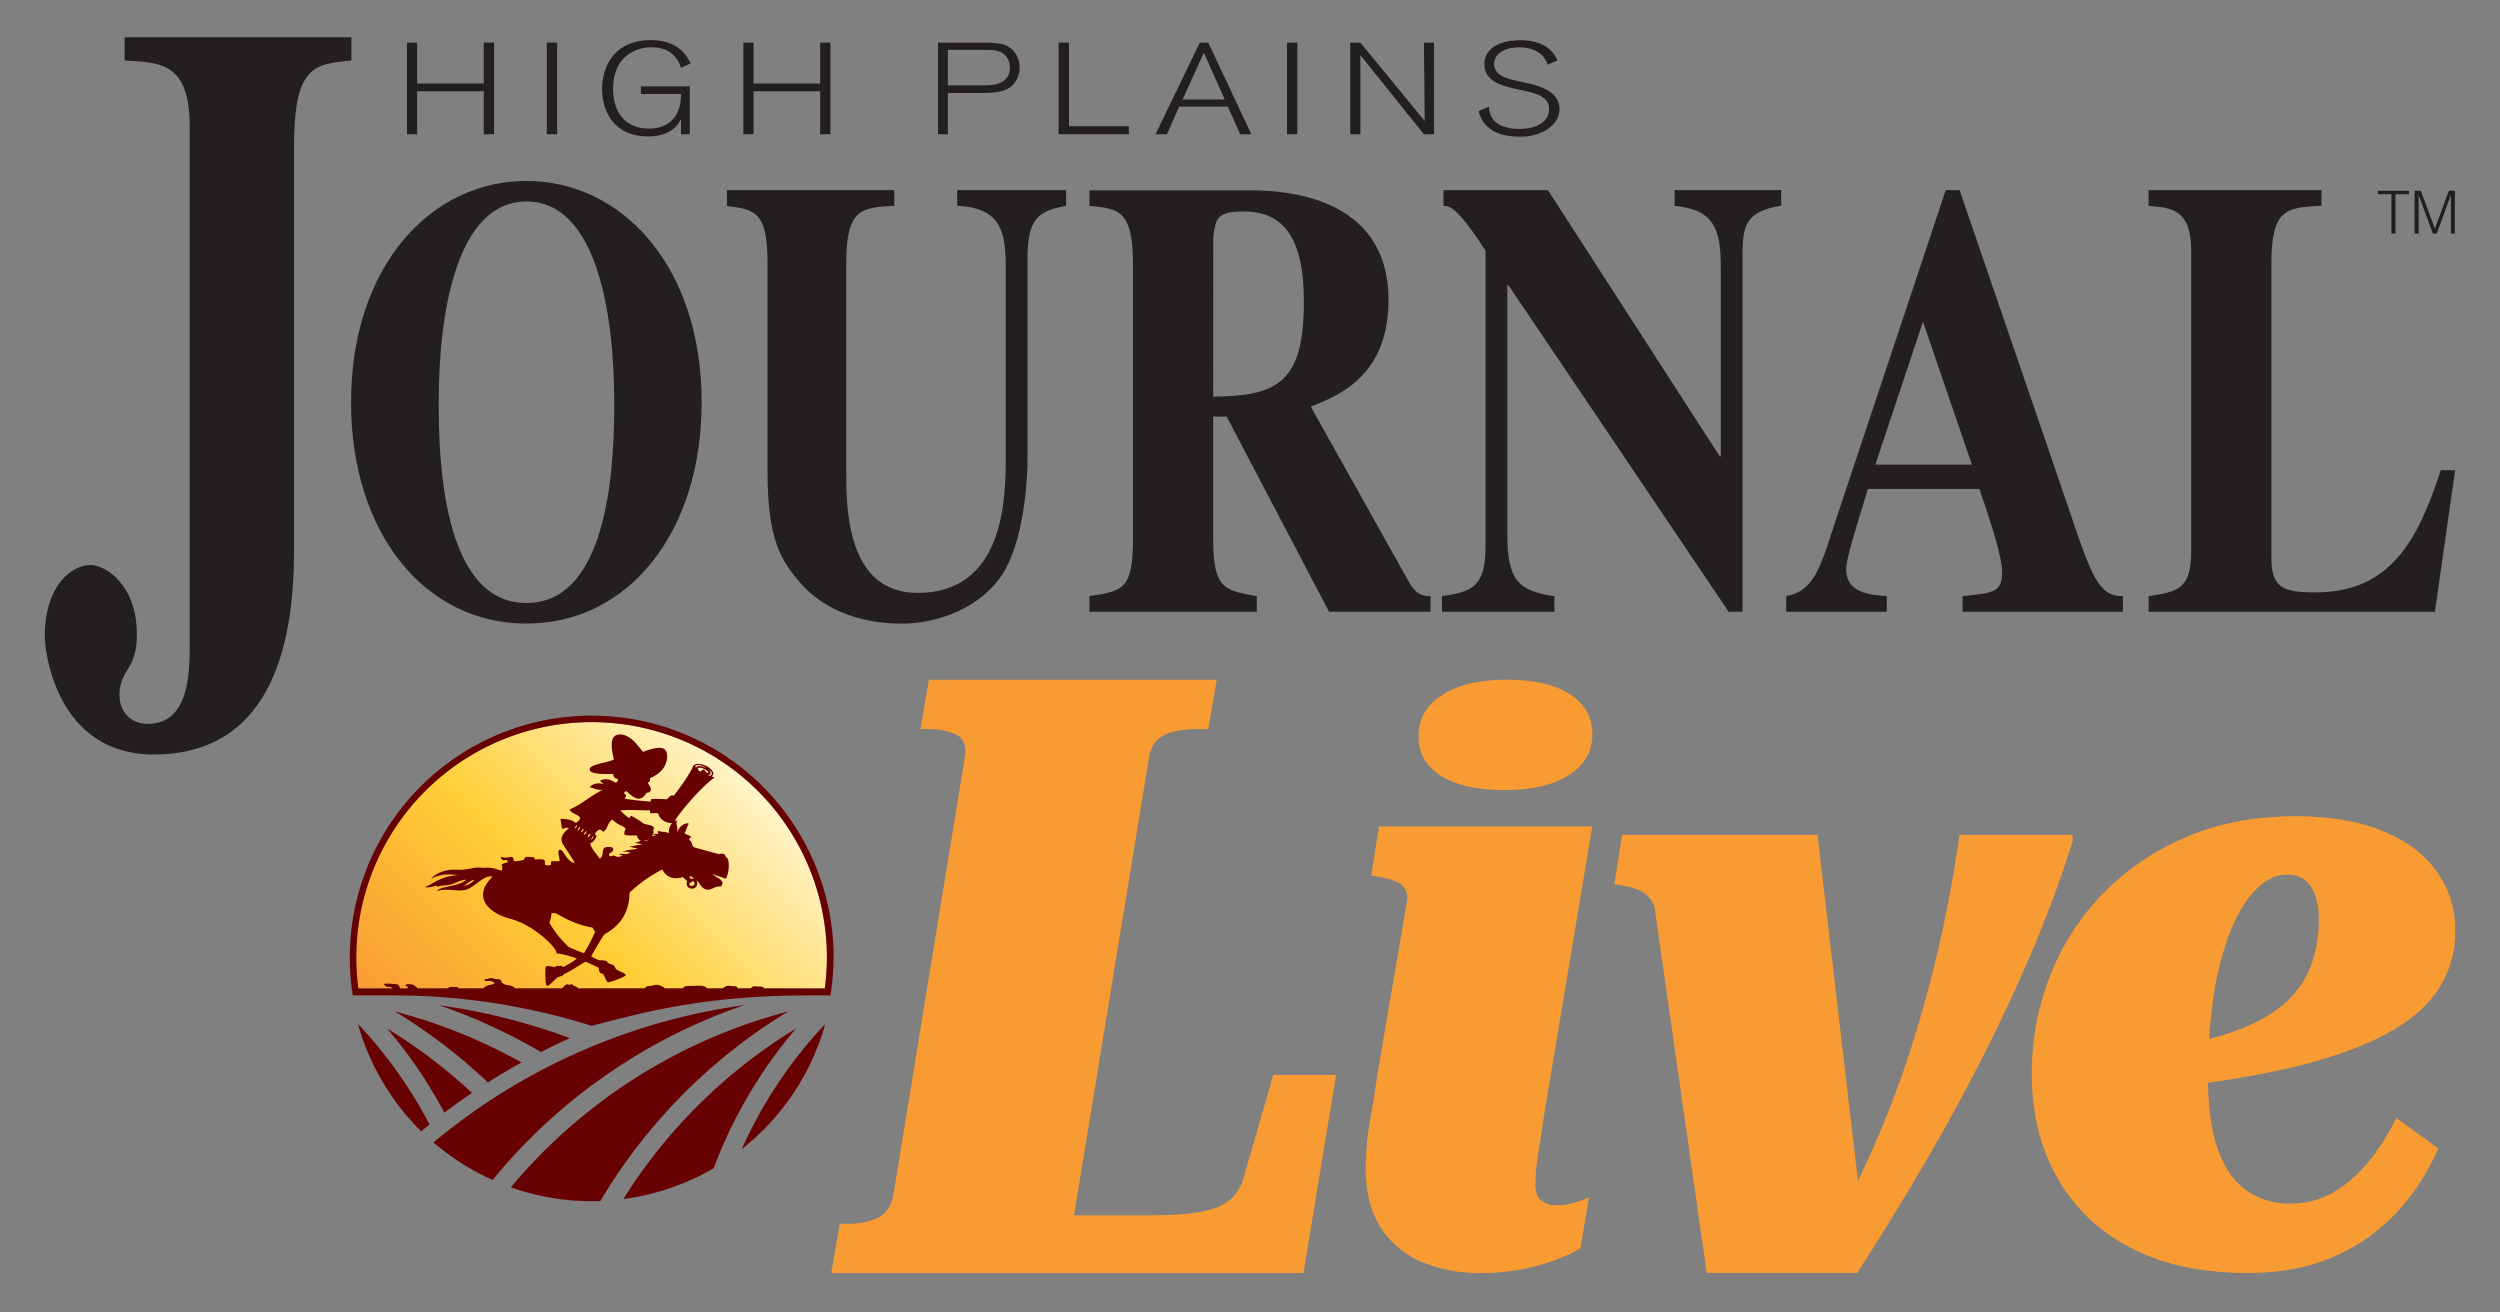 <svg id="Layer_1" data-name="Layer 1" xmlns="http://www.w3.org/2000/svg" xmlns:xlink="http://www.w3.org/1999/xlink" viewBox="0 0 854.56 448.56"><rect x="0" y="0" width="854.56" height="448.56" fill="#808080" stroke="none"/><defs><style>.cls-1{fill:#231f20;}.cls-2{fill:#f89b33;}.cls-3{fill:url(#New_Gradient_Swatch);}.cls-4,.cls-5{fill:#680101;}.cls-5{fill-rule:evenodd;}</style><linearGradient id="New_Gradient_Swatch" x1="151.25" y1="366.62" x2="253.19" y2="264.68" gradientUnits="userSpaceOnUse"><stop offset="0" stop-color="#f89b33"/><stop offset="0.49" stop-color="#ffcf37"/><stop offset="1" stop-color="#fff3c8"/></linearGradient></defs><path class="cls-1" d="M239.84,137.5c0,44.75-25.22,75.65-59.92,75.65S120,182.25,120,137.5c0-46.46,27.25-75.65,59.92-75.65S239.84,91,239.84,137.5m-89.88,0c0,18.54,1,68.62,30,68.62s30-50.08,30-68.62c0-31.11-6.26-68.62-30-68.62s-30,37.51-30,68.62"/><path class="cls-1" d="M364.42,70.37c-9.31,1.71-13.2,4-13.2,18.12v68c0,12.58-2.37,31.54-9.48,41.13-8.46,11.51-23.19,15.56-33.34,15.56-7.45,0-23.36-1.28-34.36-13.43-7.28-8.09-11.68-15.55-11.68-38.57V90c0-17.9-4.4-18.33-13.88-19.61V65h57.21v5.33c-11.17.64-16.42.85-16.42,19.61v71.17c0,12.15,0,41.56,24.38,41.56,29.79,0,30.13-32.61,30.13-46.25v-65c0-13-2-20.25-16.59-21.1V65h37.23Z"/><path class="cls-1" d="M489,209.1h-34.7l-35-66.7H414.7v41.77c0,17.05,3.72,17.69,14.89,19.6v5.33H372.38v-5.33c11.51-1.7,14.9-2.34,14.9-19.6V90c0-18.33-5.25-18.76-14.9-19.61V65.05h54.51c11.85,0,47.73,1.7,47.73,37.5,0,26.21-17.44,32.82-26.57,36.44l34,60.73c2.37,3.84,4.9,4.05,6.94,4.05ZM414.7,135.58c22.17-.21,31-4.9,31-32.61,0-21.52-6.94-30.68-20.49-30.68-9.31,0-9.65,2.34-10.49,8.95Z"/><path class="cls-1" d="M492.9,203.77c10.16-1.49,14.9-3,14.9-17.05v-101C498.32,71,495.61,70.37,493.41,70.37V65h35.71l58.74,91h.34V91.47c0-12.79-2-19.82-15.75-21.1V65h36.4v5.33c-12.19,1.92-13.21,6.82-13.21,17V209.1H590.9L515.58,97.44h-.34v85.24c0,15.34,3.56,19.39,16.08,21.09v5.33H492.9Z"/><path class="cls-1" d="M725.68,209.1H670.84v-5.33c10.49-1.06,13.54-1.28,13.54-8.31,0-5.75-5.42-21.52-7.79-28.34H638.51c-4.74,15.34-7.45,24.08-7.45,27.49,0,8.1,8.13,8.74,13.88,9.16v5.33H610.58v-5.33c9.14-1.7,11.51-9,16.59-24.93L665.1,65h4.74l37.39,109.11c7.62,22.8,10.32,30,18.45,29.62Zm-51.63-50.29L657.32,110l-16.27,48.8Z"/><path class="cls-1" d="M832.32,209.1H734.48v-5.33C744,202.28,749,201.64,749,188.64V85.5c0-14.06-6.94-14.49-14.56-15.13V65h59.08v5.33c-11.85.64-17.1.86-17.1,19.61V190.56c0,10.23,3.73,11.93,15.07,11.93,25.55,0,35-17.68,42.82-41.76h4.91Z"/><path class="cls-1" d="M120.11,20.68c-12.55,1.27-19.6,1.59-19.6,29.22V188.37c0,57.48-25.32,69.54-48,69.54-33,0-37.21-34.93-37.21-40.33,0-17.47,9.25-24.45,15.63-24.45,4.85,0,15.86,6.35,15.86,23.81,0,12.39-5.95,11.76-5.95,20.65,0,5.4,3.53,9.84,9.69,9.84,14.31,0,14.31-17.78,14.31-27.63V43.23c0-21.6-9.68-21.91-22.24-22.55V12.74h77.51Z"/><polygon class="cls-1" points="165.36 45.89 165.36 31.2 142.58 31.2 142.58 45.89 139.11 45.89 139.11 14.56 142.58 14.56 142.58 28.54 165.36 28.54 165.36 14.56 168.88 14.56 168.88 45.89 165.36 45.89"/><rect class="cls-1" x="186.92" y="14.56" width="3.52" height="31.33"/><path class="cls-1" d="M235.79,29.51V45.89h-3V40.65c-2.1,4.53-6.72,6-11.18,6-11.39,0-15.8-8.12-15.8-16.24,0-7.15,3.72-16.69,16.64-16.69,9.34,0,12.23,5.19,13.65,7.94l-3.31,1.51c-1.1-3.55-3.94-7-10-7-7,0-13.23,4.43-13.23,14.06,0,9.06,4.94,13.72,12.23,13.72,2.21,0,11-.31,11-11.81H219.1V29.51Z"/><polygon class="cls-1" points="280.35 45.89 280.35 31.2 257.57 31.2 257.57 45.89 254.1 45.89 254.1 14.56 257.57 14.56 257.57 28.54 280.35 28.54 280.35 14.56 283.86 14.56 283.86 45.89 280.35 45.89"/><path class="cls-1" d="M335.45,14.56c6.51,0,8.61.53,10.66,2.48a8.34,8.34,0,0,1,2.41,6.08,8.48,8.48,0,0,1-2.1,5.68c-2.62,2.84-6.45,3-12.65,3H324V45.89h-3.36V14.56ZM324,29.16h13c4.62,0,8.19-1.51,8.19-6.08a6,6,0,0,0-1.05-3.55c-1.73-2.4-4.67-2.49-7.56-2.49H324Z"/><polygon class="cls-1" points="361.85 45.89 361.85 14.56 365.42 14.56 365.42 43.14 385.89 43.14 385.89 45.89 361.85 45.89"/><path class="cls-1" d="M423.94,45.89l-4.25-9.45H403.1l-4.25,9.45H395l15.12-31.33H413l14.75,31.33ZM411.5,18l-7.25,16h14.39Z"/><rect class="cls-1" x="439.94" y="14.56" width="3.52" height="31.33"/><path class="cls-1" d="M486.71,45.89,465,18.82V45.89h-3.46V14.56H465l22,26.8s-.26-26.14-.26-26.8h3.46V45.89Z"/><path class="cls-1" d="M529.06,22.1a8.39,8.39,0,0,0-1.53-2.7c-1-1.29-3.56-3.2-8.08-3.2-6.41,0-8.72,3-8.72,5.59,0,4,4.31,5.06,7.88,5.86l3.57.8c6.67,1.51,10.87,3.95,10.87,8.88,0,1.64-.58,4.7-4.57,7.14a17.05,17.05,0,0,1-9.24,2.22c-7.09,0-12.28-2.57-13.81-8.7L509,36.44a7.2,7.2,0,0,0,.84,3.5c1,2,3.83,4.13,9.45,4.13,6.83,0,10.24-3.1,10.24-6.66s-2.63-5.1-7.88-6.25l-4.25-.94c-4.2-.93-10-2.57-10-8.34,0-4.35,3.79-8.12,12.24-8.12,5.09,0,10.39,1.46,12.75,6.88Z"/><polygon class="cls-1" points="812.8 65.22 823.46 65.22 823.46 66.39 818.83 66.39 818.83 79.86 817.44 79.86 817.44 66.39 812.8 66.39 812.8 65.22"/><polygon class="cls-1" points="825.37 79.86 825.37 65.22 827.49 65.22 832.29 78.14 832.33 78.14 837.05 65.22 839.15 65.22 839.15 79.86 837.77 79.86 837.77 66.8 837.73 66.8 832.92 79.86 831.62 79.86 826.8 66.8 826.76 66.8 826.76 79.86 825.37 79.86"/><path class="cls-2" d="M425.16,402.31a15.22,15.22,0,0,1-3.44,6.57,15.88,15.88,0,0,1-6.23,4,39.27,39.27,0,0,1-9.68,2c-3.88.38-8.57.56-14,.56H367.11l25.71-156.79a10.19,10.19,0,0,1,2.92-5.86,13.15,13.15,0,0,1,5.57-2.71,31.88,31.88,0,0,1,7.68-.86h4l2.92-16.85H317.54l-2.91,16.85h2.65a20.76,20.76,0,0,1,9.81,2q3.71,2,2.65,8L305.35,408.59q-1.07,5.71-5.3,7.71a24,24,0,0,1-10.34,2h-2.65l-2.91,16.85H445.57l11.14-67.69H435.24Z"/><path class="cls-2" d="M536.66,237.33q-7.62-5-21.6-5T493,237.54q-8.13,5.16-8.12,14.22,0,8.64,7.74,13.48t21.48,4.85q14.22,0,22.22-5.16t8-14Q544.28,242.28,536.66,237.33Z"/><path class="cls-2" d="M526.52,389.67q.79-4.92,1.59-10.43l16.17-96.76h-72.9l-2.65,16.81,3.18.58a21.78,21.78,0,0,1,5.57,1.59,6.5,6.5,0,0,1,3,2.75,6.39,6.39,0,0,1,.4,4.35l-10.08,58.8q-1.05,7.83-2.12,13.62c-.71,3.87-1.19,7.24-1.45,10.14s-.4,5.7-.4,8.4q0,11.88,5,19.84a30.68,30.68,0,0,0,13.92,11.88,49.81,49.81,0,0,0,20.28,3.91,74.12,74.12,0,0,0,14.31-1.3,69,69,0,0,0,11.8-3.33,56.6,56.6,0,0,0,8.08-3.77l2.92-17.38-2.39.87c-1.06.39-2.3.77-3.71,1.16a16.81,16.81,0,0,1-4.5.58,8.86,8.86,0,0,1-5.7-1.6q-2-1.59-2-5.65a63.57,63.57,0,0,1,.39-6.37C525.59,395.85,526,393,526.52,389.67Z"/><path class="cls-2" d="M708.48,285.38h-38.7q-2.38,17.1-6.1,34t-8.75,33.46q-5,16.51-11.66,32.59c-2.53,6.14-5.29,12.22-8.17,18.27L621.27,285.38h-66.8l-2.65,16.8,2.92.58a20.11,20.11,0,0,1,6,1.74,9.8,9.8,0,0,1,3.58,3,10.27,10.27,0,0,1,1.59,5.07l17.49,122.54h51.43q10.86-16.8,21.47-34.76t20.28-36.79q9.68-18.83,17.89-38.1a396.73,396.73,0,0,0,14.05-38.09Z"/><path class="cls-2" d="M809.44,397.35a45.15,45.15,0,0,1-11.93,10.28,28.78,28.78,0,0,1-14.71,3.77,25,25,0,0,1-15.11-4.64q-6.36-4.63-9.67-14.19c-2.07-5.95-3.12-13.47-3.26-22.44q13.05-1.85,24.06-4.22,20.14-4.34,33.67-10.86t20.14-15.64a35.74,35.74,0,0,0,6.63-21.58A33.68,33.68,0,0,0,833,298q-6.22-8.84-18.42-13.9T784.92,279q-21.21,0-37.9,7.24a86.76,86.76,0,0,0-28.5,19.55,84.13,84.13,0,0,0-17.89,28.1,91.21,91.21,0,0,0-6.1,33.17q0,20.28,8.75,35.64a60.2,60.2,0,0,0,25.18,23.9q16.44,8.53,39.76,8.54,17,0,29.69-5.65a64.08,64.08,0,0,0,21.6-15.35,75.39,75.39,0,0,0,13.92-21.58l-14.31-10.43A75.45,75.45,0,0,1,809.44,397.35Zm-47.05-78.94q3.71-9.27,8.75-14.35t10.6-5.06a9.46,9.46,0,0,1,6.23,1.88,11.93,11.93,0,0,1,3.45,5.21,23.89,23.89,0,0,1,1.19,8,45.17,45.17,0,0,1-2.92,16.66,32.44,32.44,0,0,1-9.67,13q-6.76,5.65-18.16,9.42c-2.09.69-4.36,1.33-6.73,1.93.33-5.11.83-10,1.56-14.68A101.71,101.71,0,0,1,762.39,318.41Z"/><path class="cls-3" d="M261.13,337.86s-.15-.56-1-.59c-.51,0-1.32-.07-2.09-.08a1.41,1.41,0,0,0-1.38.67h-4.47s-.32-.69-.86-.69a16.22,16.22,0,0,1-2.06-.2,2.78,2.78,0,0,0-2.15.89c-1.62,0-5.39,0-5.39,0a3.51,3.51,0,0,0-2.49-.9c-1.05,0-2.7.08-3.64.05-1.14,0-1.76.17-2.2.85h-6.25c-.18-.51-1.35-.8-1.71-1a2.74,2.74,0,0,0-2.12,0c-.78.29-2.31-.1-2.9,1H197.65a2.69,2.69,0,0,0-1.28-.77c-.48-.15-.89-1-1.67-.35a1.29,1.29,0,0,0-1.07-.17c-.72.15-.83.91-1.68,1.29H176.17a4.43,4.43,0,0,0-2.23-1.05,3.82,3.82,0,0,1-2.25-.79c-.38-.42-.28-1-.93-1.21s-1.23.06-2.12-.31-2.13.27-2.79.2c-.28,0-.3.45-.06.58s1.78-.12,2.3.1.85.45.9.72c.11.62-2.51.3-3.77,1.76h-8.38c-.22-.38-.66-.52-1.65-.5s-1.75-.05-2,.5H142.68c0-.37-.55-.49-1.09-1s-2.41-.45-2.7-.34-.34.47-.06.55,1.07.37.31.82h-2.36c-.27-.52-.34-1.26-1.14-1.41a25.48,25.48,0,0,0-4.06-.22c-.56.08.14,1.17,1.24,1.08s1.3.55,1.3.55H122.5a80.43,80.43,0,1,1,159.45,0Z"/><path class="cls-4" d="M248.1,293c-.36-1.81-1.74-1-2.74-1.11-1.44-.45-6.72-1.82-8.19-2.3-.87-.65-.37-1.76-1.55-2.46-.1-.52.17-1,.68-.74,0-1-1.86-.87-2.29-1.65.7-1.06.66-2,1.35-3a.2.2,0,0,0-.16-.3c-.92,0-2.66.46-3.65,2.91a0,0,0,0,1-.08,0c.24-1.59-.38-2.63-.17-3.28s-.11-.67-.6-.56c1-1.85,8.08-10.72,13.35-14.6l.15-.1a0,0,0,0,0,0-.08c-.41-.13-.93-.33-.93-.33a1.29,1.29,0,0,0,.49-1.44,5.25,5.25,0,0,0-2.85-2.35c-1.33-.55-3-.78-3.93.14-.94,2.58-5.1,8.27-6.71,10.27-.74-.5-1.52.3-2.29,1.21a38,38,0,0,0-5.23-.11c-.35.11-.3.66-.3.89-1-.08-8.28-.62-9-1.18,1.79-1.66-1.44-1.17.6-2.44,1.87,1.57,4.28,4.24,6.45,1.31a.63.63,0,0,0,.31-.63c.35-.17,1.41,0,1.63-1s-.77-1.88-1.06-2.52c1-.39.82-1.15.81-1.55,2.29-1,4.29-2.43,5.21-4.56s1-4.84-.67-5.58-5,.42-6.92,1.14c-.66-.77-1.63-1.94-2.37-2.84s-3.43-3.65-6.36-3-1.95,5.34-1.24,8.41c-1.56,1.11-8.69,1.62-8.27,3.57.37,1.72,5.95,1.44,8,1.41.27,1.82,1.32,1.48,1.6,1.84s-.31,1-.61,1.16c-1-.33-2.61-1.92-5.38-.76a.08.08,0,0,0,0,.13A3.5,3.5,0,0,0,207,268.2c-2.83-.91-4.37-.22-5.4.82a.07.07,0,0,0,.05.12c1,0,1.94,1,4.35.83-5.2,2.74-6.83,4.74-11.18,6.69a.13.13,0,0,0-.06.19c.84,1.36,2.61,1.4,3.57,2.66a2.55,2.55,0,0,1-1.41,1.7c-.37.14-.56-.54-2.24-1-.44-.12-3.15-.51-3.09-.16.35,1.8.34,3,.67,3.2s1.37-.57,2.2-.2c-1.67,1.52-3.32,3.11-2.09,5.41.58,1.07,4.26,6.28,4,6.61-3-1-3.8-4.74-4.93-4.6s-.17,2.53-.16,3.7c0,.47-2.31,0-2.75.31s0,.95-.29,1.18a2.65,2.65,0,0,1-1.8,0c-.19-.18-.19-.52-.18-1.18,0-1.08-2.22-.71-3.45-.71a.94.94,0,0,0-.13-.49.65.65,0,0,0-.53-.3c-1.24.07-2.79-.58-3,.89a12.42,12.42,0,0,1-3.22.54c-.5,0-.26-1.47-1.06-1.49s-1.92.53-3.37,0c-.43-.16-.29.41.08.79.1.6,1.42.17,1.71.29s.24.47.21.79a6.11,6.11,0,0,0-2,.7c-.12.24.4.5.11,2-1.1.23-2.34-1.06-5.45-.87-1.68.1-3-.29-4.75.16a20.54,20.54,0,0,1-4.88.53c-2.93-.22-6.69.33-9.22,3.13,3.23-1.7,5.6-1.73,9.26-1.33-6.68.57-8.76,3.34-11.4,4.1,2.34.53,4.85-1.24,4.14,0,1.87-.78,2.71-.32,5-.95,1.54-.41,3.17-1.55,5.1-1.55-3,2.57-8.4,1.94-10.11,3.88,3.92-1.27,7.76.71,10.92-.83,2.79-1.37,5.46-4.75,8.22-4.11-6.88,6.38-2.2,12.29,6,14.41s16.35,10.34,15.79,11.87a10.7,10.7,0,0,1,2.82.46,25.42,25.42,0,0,1,4.12,1.29,26.44,26.44,0,0,1-4.62,2.86c-.32-.11-.46-.36-.86-.44l0,0c0,.27-.67,0-1.23.05a1.17,1.17,0,0,0-.78.42c-1.11-.14-3-.67-3.16,0s-.21,5.86.37,6.38,3-2.46,3.81-2.94c.53,0,1.08-.48,1.6-.44a0,0,0,0,0,0,0c0-.35.51-.35.67-.74,1.94-.72,5.74-3.35,7.18-4.11.71.3,2.8,1.22,3.86,1.78a.73.73,0,0,1,.64.5c.1.44.14,1.22.6,1.58s1,.19,1.07.48c-.19.53.44.39.33.93a0,0,0,0,0,0,.06c.48.26.55,1.92,1.56,1.69s5.38-1.76,5.65-2.37-2.37-1.33-3.28-2.13c-.41-.5-.5-1.35-1.33-1.52-.63-.12-.95-.45-1.42-.49-.35-1.07-1.6-.93-3-1a13.92,13.92,0,0,1-2.76-1.35c.72-1.23,3.25-5.79,4.56-7.52,6.77-3.67,8.51-9.15,8.57-14.21a46.52,46.52,0,0,1,11.22-7.95,5,5,0,0,0,3.75,2.93,6.3,6.3,0,0,0,3.23-.35c.43.55,1.14.91,1.5,1.48a1.69,1.69,0,0,0,1.64,2.47,1.72,1.72,0,0,0,1.45-2.75c1.24.64,1.51,2.44,3.2,3,1.92.65,3.14-1.29,5.14-.93,2.23-2.13-2-3.11-2.68-4.3,1,.59,2.67.85,4.28,1.63C249,299.93,249.88,293.34,248.1,293Zm-4.77-28.57c0,.38-.34.61-.7.76a5.54,5.54,0,0,1-.56-.15c1.5-.51.57-1.63.11-2C242.54,263.22,243.33,263.82,243.33,264.41Zm-1.26-.21c-.27.23-.95-.48-1.31-1.09,0-.07-.11-.07-.19-.07a1.62,1.62,0,0,0-1.12.76c-.63-.37-.88-.68-.94-1.13s1.29-.27,2,.06C241.54,263.2,242.37,263.93,242.07,264.2Zm-3.89-2.64a2.77,2.77,0,0,1,1.53.1,4.56,4.56,0,0,1,1.64.86,6.57,6.57,0,0,0-2-.66c-.69-.07-1.16,0-1.46.53C237.64,262.11,237.54,261.7,238.18,261.56Zm-79.83,41.26c1.21-.57,2.46-2,3.81-2.07A5.8,5.8,0,0,1,158.35,302.82Zm44.52-17a.06.06,0,0,1,.08.08,1.76,1.76,0,0,1-.77,1,.07.07,0,0,1-.08-.1C202.33,286.44,202.47,286,202.87,285.84Zm-1.16-.84a.07.07,0,0,1,.09.06c0,.59-.44.74-.81,1.14a.06.06,0,0,1-.11,0A1.36,1.36,0,0,1,201.71,285Zm-1.3-.91a.07.07,0,0,1,.12,0,1.43,1.43,0,0,1-.91,1.27.06.06,0,0,1-.09-.06C199.53,284.87,200.13,284.44,200.41,284.09Zm-1.84.28c.28-.39.44-1,.88-1.05a.07.07,0,0,1,.07.08c-.09.44-.48,1.07-.9,1.07A.06.06,0,0,1,198.57,284.37Zm-1.16-.69c.31-.31.44-.78.79-1a.06.06,0,0,1,.1.05,1.09,1.09,0,0,1-.84,1.1A.07.07,0,0,1,197.41,283.68Zm-.23-1.59a.07.07,0,0,1,.11.06,1.39,1.39,0,0,1-.75,1,.06.06,0,0,1-.09-.06C196.46,282.75,196.92,282.37,197.18,282.09Zm2.45,43.72a47.45,47.45,0,0,1-5.21-2.1,36.06,36.06,0,0,1-6.63-8.28,9.35,9.35,0,0,0,.7-3.29,6.37,6.37,0,0,1,1.31,0c1.9.8,6,3.77,12.68,4.92.38.29.44,1,1,1.37A62.44,62.44,0,0,1,199.63,325.81ZM215,289.32a13.35,13.35,0,0,0,2.9.65c-.75.59-2.92.25-5.09,1.2a6.62,6.62,0,0,1,2.74.24,12.69,12.69,0,0,1-1.31.52,23.29,23.29,0,0,0-2.64-.05c.64.64,1.56.54,1.35.61-.41.15-.8.22-1.07.32-.87.3-1.26-.17-1.83-.29-1-.2-1,.5-1.81,0a1,1,0,0,1,.32-1c1-.17,1.76-1.86,0-2-3.92-.33-1.47,2.56-3.54,4-1-1.51-3.63-4.25-3.11-5.47.48.51,2.11-2,2-2.3s-.74-.5-.43-.95a4.07,4.07,0,0,1,1.4-1.28,3.9,3.9,0,0,1,1.37.78.11.11,0,0,0,.14,0,5.38,5.38,0,0,0,1.3-2c.6-1.27,1.19-2,1.69-2.11a8.86,8.86,0,0,0,2.76,1.91,4.9,4.9,0,0,1,1.71,1.11c-.12.43-.81,1.86-.22,2.14.89.42,3.56.11,4.08.26,0,.28.65,1.91,1.66,1.71-.79.13-1.23.66-2.46.74.89.26,2.38.29,2.52.74C218.39,288.5,216.89,289.36,215,289.32Zm5.18-2.09c.37-.1,1.22,0,1.22.3C220.8,287.53,220.36,287.2,220.14,287.23Zm8.52-2.37c-1-.68-3.64-.38-3.61-1a.92.92,0,0,0,0,1.16c-.37.15-1.14-.24-1.79.27.36,0,.66,0,.84.37-.79-.18-1.2.3-1.26-.18a1,1,0,0,0,.37-1.44c.28-.59.59-1.51-.68-1.85s-2.12-.5-2.44-.6a31.41,31.41,0,0,0-4.23-2.64c-.49-.17-.39.14-.65.66-.71,0-2.49-1.92-3.26-2.56,2.7-.38,7.4,0,10.22-.05,0,.2-.14,1,.38,1s1.38-.1,2.36,0c.89,3.18,4.12,3.37,4.76,3.38A4.74,4.74,0,0,0,228.66,284.86Zm8.62,15.64a1.79,1.79,0,0,0-1.21-.08,2.29,2.29,0,0,1-.43-.87C236.35,299.47,236.66,299.8,237.28,300.5Zm.11,1.59a1.06,1.06,0,0,1-1.42.67,1,1,0,0,1-.44-.88c.21.23.45-.16.74-.3s.4-.38.33-.42C237.13,301.21,237.52,301.61,237.39,302.09Zm47.52,25.3a82.69,82.69,0,1,0-164.36,12.87h.38s0,0,0,0H135.7a225,225,0,0,1,66.52,10.4c17.18-4.4,37.81-10.41,74.43-10.4h6.92s0,0,0,0h.31A82.78,82.78,0,0,0,284.91,327.39Zm-23.78,10.47s-.15-.56-1-.59c-.51,0-1.32-.07-2.09-.08a1.41,1.41,0,0,0-1.38.67h-4.47s-.32-.69-.86-.69a16.22,16.22,0,0,1-2.06-.2,2.78,2.78,0,0,0-2.15.89c-1.62,0-5.39,0-5.39,0a3.51,3.51,0,0,0-2.49-.9c-1.05,0-2.7.08-3.64.05-1.14,0-1.76.17-2.2.85h-6.25c-.18-.51-1.35-.8-1.71-1a2.74,2.74,0,0,0-2.12,0c-.78.29-2.31-.1-2.9,1H197.65a2.69,2.69,0,0,0-1.28-.77c-.48-.15-.89-1-1.67-.35a1.29,1.29,0,0,0-1.07-.17c-.72.15-.83.91-1.68,1.29H176.17a4.43,4.43,0,0,0-2.23-1.05,3.82,3.82,0,0,1-2.25-.79c-.38-.42-.28-1-.93-1.21s-1.23.06-2.12-.31-2.13.27-2.79.2c-.28,0-.3.45-.06.58s1.78-.12,2.3.1.85.45.9.72c.11.62-2.51.3-3.77,1.76h-8.38c-.22-.38-.66-.52-1.65-.5s-1.75-.05-2,.5H142.68c0-.37-.55-.49-1.09-1s-2.41-.45-2.7-.34-.34.47-.06.55,1.07.37.31.82h-2.36c-.27-.52-.34-1.26-1.14-1.41a25.48,25.48,0,0,0-4.06-.22c-.56.08.14,1.17,1.24,1.08s1.3.55,1.3.55H122.5a80.43,80.43,0,1,1,159.45,0Z"/><path class="cls-5" d="M166.79,370q5.63-3.58,11.47-6.82A184.83,184.83,0,0,0,135,345.74,188.41,188.41,0,0,1,166.79,370Z"/><path class="cls-5" d="M194.81,354.87a210.72,210.72,0,0,0-44.72-11.25,191.27,191.27,0,0,1,34.82,16Q189.8,357.11,194.81,354.87Z"/><path class="cls-5" d="M122.35,350A82.88,82.88,0,0,0,144,386.73c.94-.79,1.86-1.62,2.82-2.39A154.26,154.26,0,0,0,122.35,350Z"/><path class="cls-5" d="M161.33,373.57a182.45,182.45,0,0,0-29-22,160,160,0,0,1,19.57,28.76Q156.54,376.83,161.33,373.57Z"/><path class="cls-5" d="M269.42,345.74a184.35,184.35,0,0,0-94.81,60.12,82.79,82.79,0,0,0,27.61,4.73c1,0,2,0,3-.08a188.3,188.3,0,0,1,64.22-64.77Z"/><path class="cls-5" d="M282.1,350a154.11,154.11,0,0,0-28.56,42.81A83,83,0,0,0,282.1,350Z"/><path class="cls-5" d="M246.85,392.08a161.12,161.12,0,0,1,25.23-40.5,180.55,180.55,0,0,0-59,58.27A82.41,82.41,0,0,0,244,399.31C244.87,396.88,245.82,394.47,246.85,392.08Z"/><path class="cls-5" d="M203.63,370a191.12,191.12,0,0,1,50.73-26.41,210.48,210.48,0,0,0-106.18,46.92,83.18,83.18,0,0,0,20.21,12.83A190.84,190.84,0,0,1,203.63,370Z"/></svg>